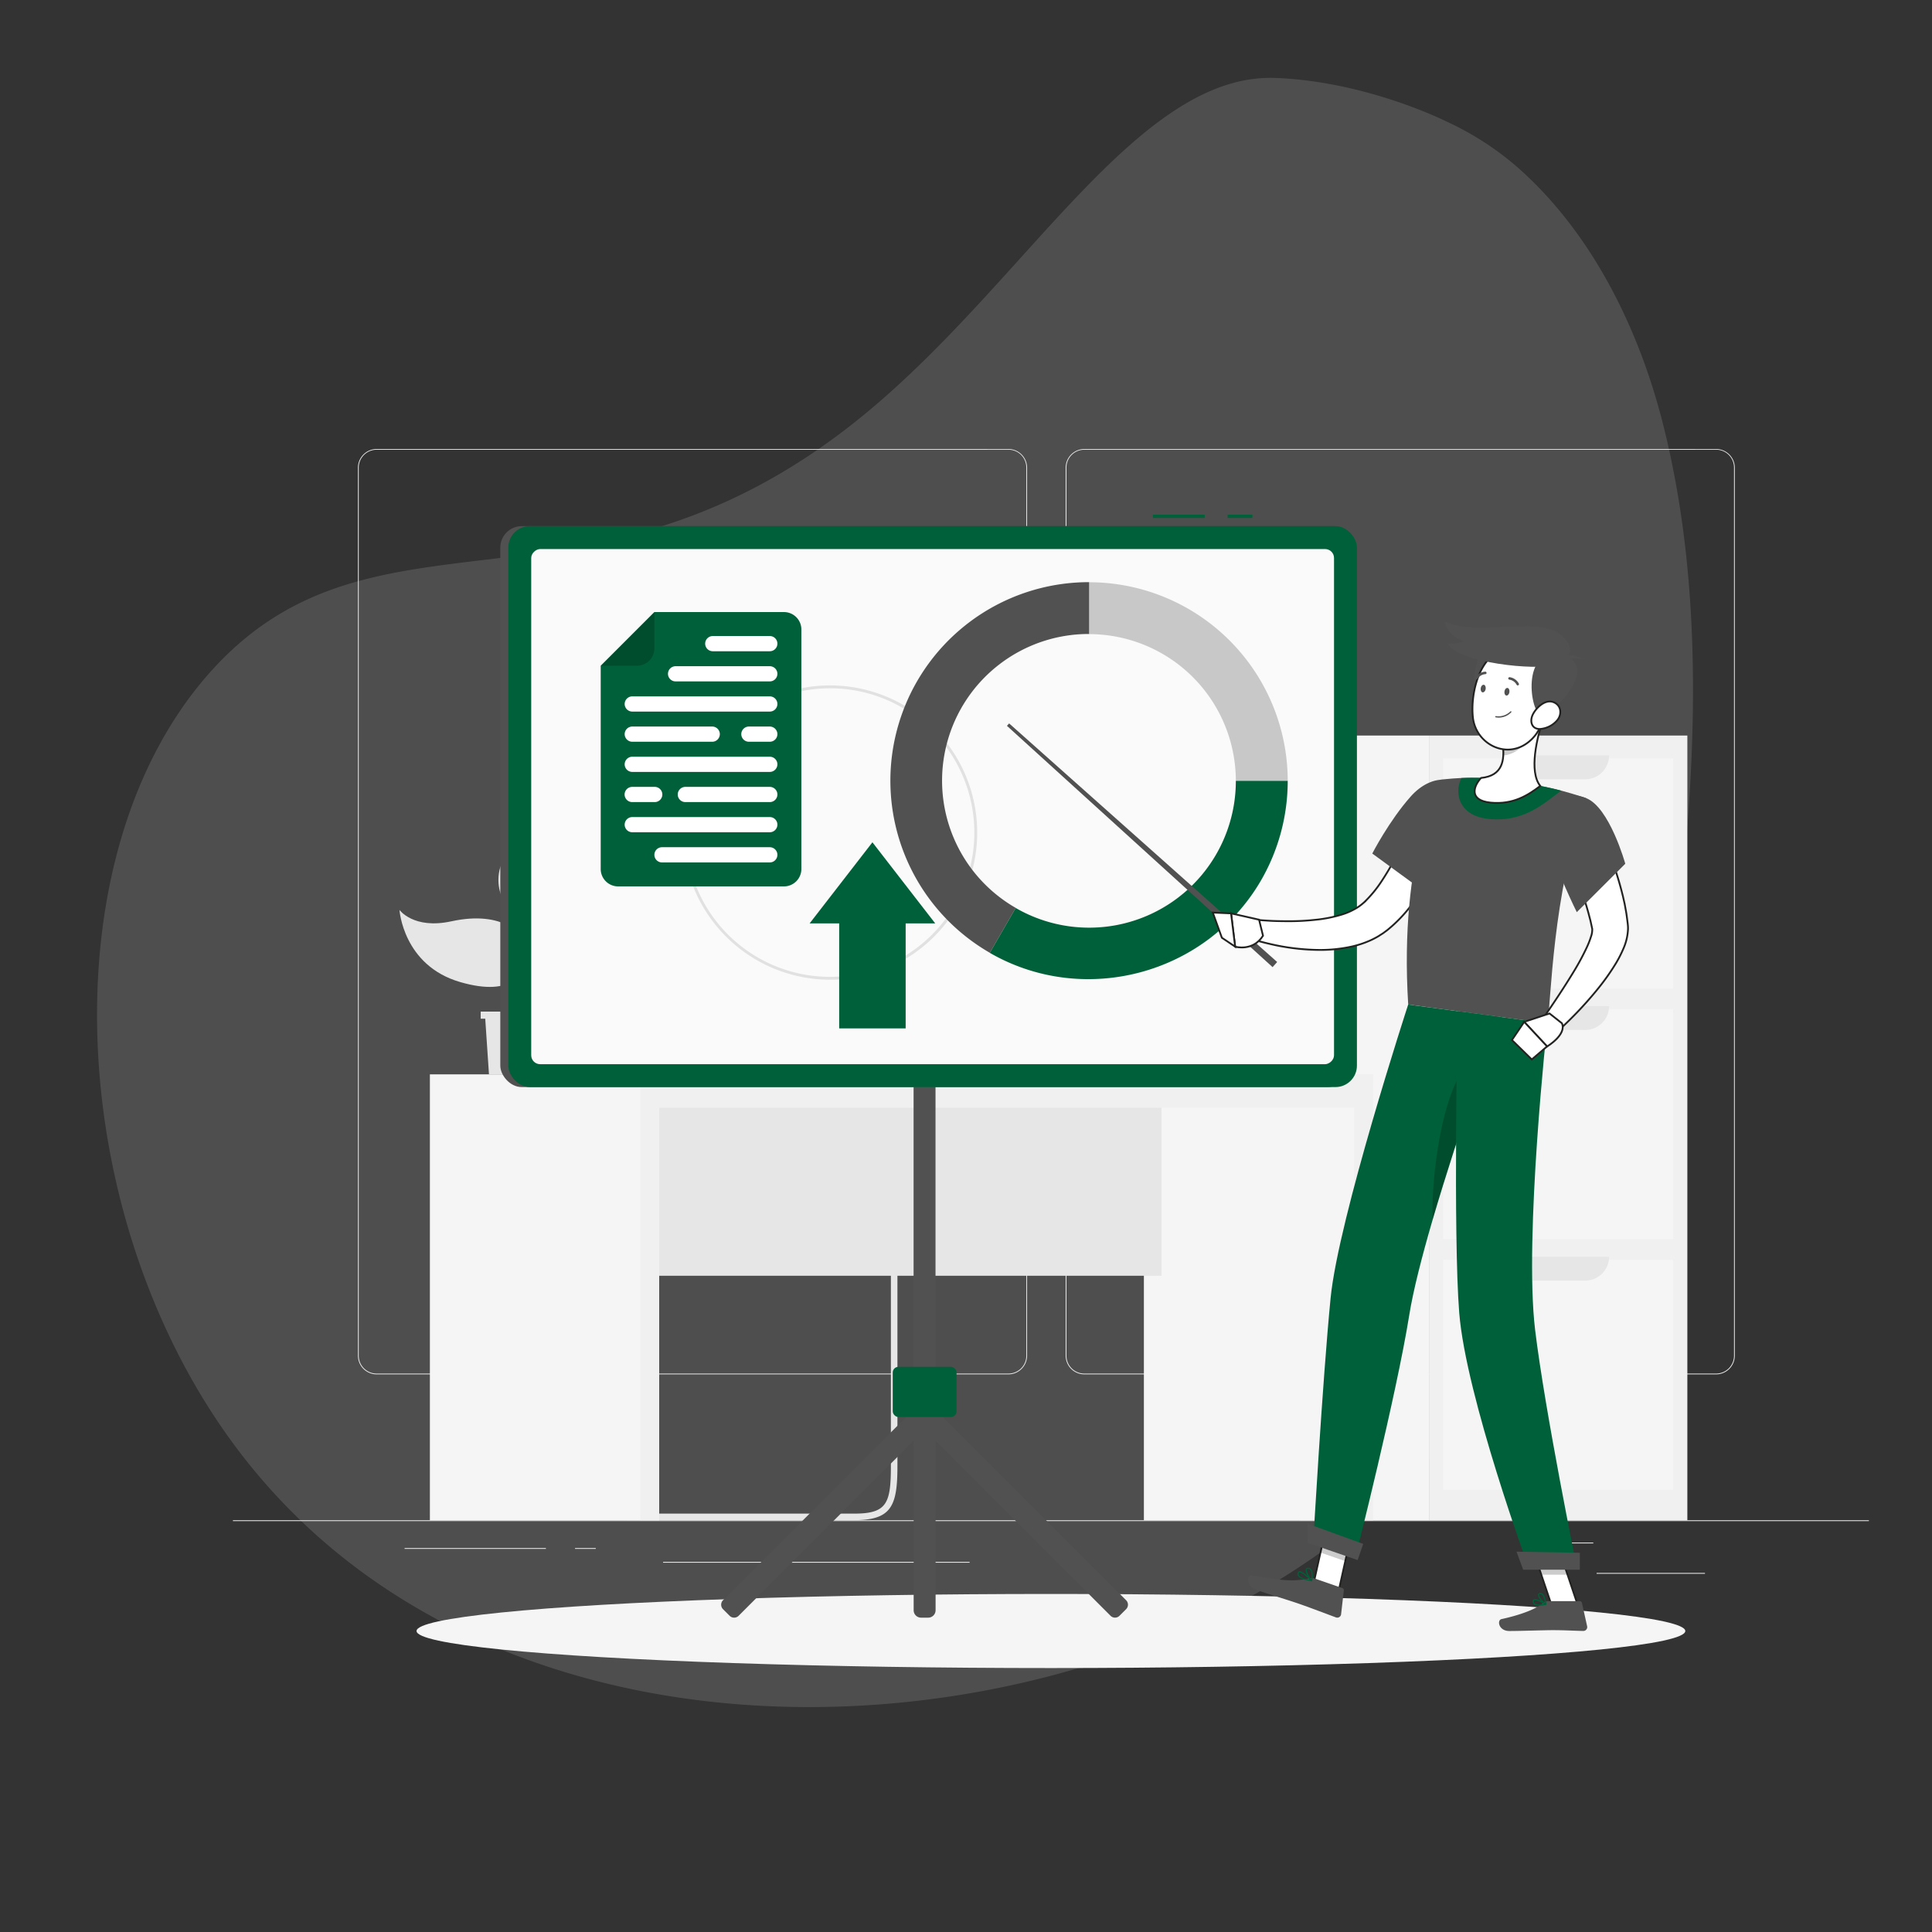 <svg xmlns="http://www.w3.org/2000/svg" viewBox="0 0 1080 1080"><rect x="0" y="0" width="1080" height="1080" fill="#333333" stroke="none"/><defs><style>.cls-1{opacity:0.39;}.cls-2{fill:#797a7a;}.cls-3{fill:#ebebeb;}.cls-4{fill:#f0f0f0;}.cls-5{fill:#f5f5f5;}.cls-6{fill:#e6e6e6;}.cls-13,.cls-7{fill:#fff;}.cls-8{fill:#515151;}.cls-9{fill:#006039;}.cls-10{fill:#fafafa;}.cls-11{opacity:0.1;}.cls-12{opacity:0.2;}.cls-13{stroke:#222221;stroke-miterlimit:10;}</style></defs><g id="Plant"><g class="cls-1"><path class="cls-2" d="M808.59,67.93S764.24,45.52,713,43.58C636.63,40.69,575,155.34,485.22,230,330.38,358.8,209,271.28,116.31,377.08,26.14,480,36.53,682.25,132.57,809.9,267.17,988.79,543.27,985.67,710,886.2c166.13-99.09,217.41-284,226.38-357,11.79-95.79,17.1-197.21-6.6-291.55-13.52-53.85-39.69-106.78-80.37-143.15A165.42,165.42,0,0,0,808.59,67.93Z"></path></g><rect class="cls-3" x="130.22" y="849.84" width="914.5" height="0.46"></rect><rect class="cls-3" x="892.51" y="879.28" width="60.58" height="0.46"></rect><rect class="cls-3" x="720.12" y="884.25" width="15.9" height="0.46"></rect><rect class="cls-3" x="855.57" y="862.3" width="35.1" height="0.46"></rect><rect class="cls-3" x="226.17" y="865.37" width="79" height="0.46"></rect><rect class="cls-3" x="321.45" y="865.37" width="11.58" height="0.46"></rect><rect class="cls-3" x="370.68" y="873.09" width="171.33" height="0.46"></rect><path class="cls-3" d="M563.72,768.27H210.54a10.45,10.45,0,0,1-10.44-10.44V261.38A10.45,10.45,0,0,1,210.54,251H563.72a10.44,10.44,0,0,1,10.43,10.43V757.83A10.45,10.45,0,0,1,563.72,768.27ZM210.54,251.4a10,10,0,0,0-10,10V757.83a10,10,0,0,0,10,10H563.72a10,10,0,0,0,10-10V261.38a10,10,0,0,0-10-10Z"></path><path class="cls-3" d="M959.32,768.27H606.15a10.45,10.45,0,0,1-10.44-10.44V261.38A10.45,10.45,0,0,1,606.15,251H959.32a10.45,10.45,0,0,1,10.44,10.43V757.83A10.45,10.45,0,0,1,959.32,768.27ZM606.15,251.4a10,10,0,0,0-10,10V757.83a10,10,0,0,0,10,10H959.32a10,10,0,0,0,10-10V261.38a10,10,0,0,0-10-10Z"></path><rect class="cls-4" x="651.68" y="558.29" width="438.67" height="144.44" transform="translate(1501.53 -240.51) rotate(90)"></rect><rect class="cls-5" x="806.73" y="423.99" width="128.58" height="128.58" transform="translate(1359.3 -382.73) rotate(90)"></rect><rect class="cls-5" x="806.73" y="564.12" width="128.58" height="128.58" transform="translate(1499.43 -242.61) rotate(90)"></rect><rect class="cls-5" x="806.73" y="704.24" width="128.58" height="128.58" transform="translate(1639.55 -102.49) rotate(90)"></rect><path class="cls-6" d="M842.56,422.29h56.92a13.33,13.33,0,0,1-13.33,13.33H855.89A13.33,13.33,0,0,1,842.56,422.29Z"></path><path class="cls-6" d="M842.56,562.41h56.92a13.33,13.33,0,0,1-13.33,13.34H855.89A13.33,13.33,0,0,1,842.56,562.41Z"></path><path class="cls-6" d="M842.56,702.54h56.92a13.33,13.33,0,0,1-13.33,13.33H855.89A13.33,13.33,0,0,1,842.56,702.54Z"></path><rect class="cls-5" x="543.39" y="594.44" width="438.67" height="72.14" transform="translate(1393.24 -132.22) rotate(90)"></rect><polygon class="cls-6" points="268.7 565.49 268.7 569.46 271.25 569.46 273.34 600.57 304.24 600.57 306.34 569.46 308.88 569.46 308.88 565.49 268.7 565.49"></polygon><path class="cls-6" d="M278.88,488.26c2.54-18.53,27.55-23.82,59.29-24.5,30.21-.65,39.88-11.34,39.88-11.34s-.09,43.28-43.62,58.95C293.1,526.25,276.33,506.83,278.88,488.26Z"></path><path class="cls-6" d="M294.31,530.29c-.53-7.63-12.71-21.64-42-15.27-21.17,4.61-29-6.37-29-6.37s2,31,33.8,40.29C287.32,557.78,295.24,543.69,294.31,530.29Z"></path><path class="cls-6" d="M287.63,577.17a1.13,1.13,0,0,1-.87-.4c-2.12-2.5-.38-8.51,2-16.83,3.08-10.67,6.92-23.94,3.67-33.59a133.38,133.38,0,0,0-6.3-14.88c-4.59-9.72-8.56-18.11-5.25-26.88a1.13,1.13,0,1,1,2.11.8c-3,7.87.63,15.48,5.18,25.11a139.21,139.21,0,0,1,6.4,15.13c3.48,10.31-.47,24-3.64,34.94-1.87,6.47-3.8,13.16-2.46,14.75a1.13,1.13,0,0,1-.14,1.59A1.1,1.1,0,0,1,287.63,577.17Z"></path><rect class="cls-5" x="639.44" y="600.57" width="128.15" height="249.27"></rect><rect class="cls-4" x="757.02" y="600.57" width="10.57" height="249.27"></rect><rect class="cls-6" x="354.23" y="607.69" width="295.08" height="105.47" transform="translate(1003.55 1320.85) rotate(180)"></rect><path class="cls-6" d="M477.29,849.79H350.78a1.83,1.83,0,0,1,0-3.66H477.29c18.28,0,20.72-5.33,20.72-26.52v-267a1.83,1.83,0,0,1,3.66,0v267C501.67,842.26,498.15,849.79,477.29,849.79Z"></path><rect class="cls-4" x="368.46" y="600.57" width="399.13" height="18.7" transform="translate(1136.05 1219.84) rotate(180)"></rect><rect class="cls-5" x="240.31" y="600.57" width="128.15" height="249.27"></rect><rect class="cls-4" x="357.89" y="600.57" width="10.57" height="249.27"></rect><polygon class="cls-4" points="512.71 600.57 485.06 600.57 491.78 546.76 519.43 546.76 512.71 600.57"></polygon><polygon class="cls-5" points="518.82 600.57 491.17 600.57 497.89 546.76 525.54 546.76 518.82 600.57"></polygon><polygon class="cls-4" points="522.18 573.67 494.53 573.67 497.89 546.76 525.54 546.76 522.18 573.67"></polygon><path class="cls-4" d="M420.59,567.23H616.16a2.71,2.71,0,0,0,2.69-3.05L603.78,443.6a2.7,2.7,0,0,0-2.69-2.37H405.52a2.7,2.7,0,0,0-2.69,3L417.9,564.85A2.71,2.71,0,0,0,420.59,567.23Z"></path><path class="cls-5" d="M423.49,567.23H619.07a2.71,2.71,0,0,0,2.69-3.05L606.69,443.6a2.71,2.71,0,0,0-2.69-2.37H408.42a2.71,2.71,0,0,0-2.69,3L420.8,564.85A2.72,2.72,0,0,0,423.49,567.23Z"></path><path class="cls-6" d="M615.45,560.56,601.34,447.7a.75.75,0,0,0-.75-.66H412.79a.76.76,0,0,0-.75.85l14.11,112.86a.76.76,0,0,0,.75.66H614.7A.76.76,0,0,0,615.45,560.56Z"></path><polygon class="cls-3" points="595.41 561.42 545.77 447.04 502.24 447.04 551.89 561.42 595.41 561.42"></polygon><polygon class="cls-3" points="543.5 561.42 493.86 447.04 478.18 447.04 527.82 561.42 543.5 561.42"></polygon><path class="cls-5" d="M498.95,595.53h45a0,0,0,0,1,0,0v2.59a2.45,2.45,0,0,1-2.45,2.45H501.4a2.45,2.45,0,0,1-2.45-2.45v-2.59A0,0,0,0,1,498.95,595.53Z" transform="translate(1042.93 1196.1) rotate(180)"></path><path class="cls-4" d="M473.61,595.53h30.55a0,0,0,0,1,0,0v2.59a2.45,2.45,0,0,1-2.45,2.45H476.06a2.45,2.45,0,0,1-2.45-2.45v-2.59A0,0,0,0,1,473.61,595.53Z" transform="translate(977.77 1196.1) rotate(180)"></path><polygon class="cls-5" points="593.75 600.58 454.51 600.58 450.75 589.4 575.63 589.4 593.75 600.58"></polygon><polygon class="cls-4" points="469.83 600.58 446.83 600.58 443.72 589.4 466.72 589.4 469.83 600.58"></polygon><path class="cls-4" d="M629,591.23H649.9a9.34,9.34,0,0,1,9.35,9.34H619.62A9.35,9.35,0,0,1,629,591.23Z"></path><rect class="cls-6" x="287.81" y="303.41" width="204.68" height="102.71"></rect><rect class="cls-4" x="290.4" y="303.41" width="212.22" height="102.71"></rect><rect class="cls-7" x="353.25" y="256.75" width="86.52" height="196.03" transform="translate(751.27 -41.75) rotate(90)"></rect><path class="cls-5" d="M306.25,354.76h0a3.31,3.31,0,0,1,3.31-3.31H483.45a3.32,3.32,0,0,1,3.32,3.31h0a3.32,3.32,0,0,1-3.32,3.31H309.56A3.31,3.31,0,0,1,306.25,354.76Z"></path><ellipse id="_Path_" data-name="&lt;Path&gt;" class="cls-5" cx="587.47" cy="911.74" rx="354.62" ry="20.71"></ellipse><rect class="cls-8" x="279.68" y="294.12" width="474.39" height="313.57" rx="12" transform="translate(1033.74 901.8) rotate(180)"></rect><path class="cls-8" d="M404.15,894.55l104-104,2.55-2.55V479.71a4.15,4.15,0,0,1,4.13-4.14h4a4.15,4.15,0,0,1,4.13,4.14V788l2.54,2.54,104,104a3.53,3.53,0,0,1,0,5l-3.7,3.69a3.52,3.52,0,0,1-5,0L523,805.38v94.77a4.14,4.14,0,0,1-4.13,4.13h-4a4.14,4.14,0,0,1-4.13-4.13V805.39l-97.86,97.86a3.55,3.55,0,0,1-5,0l-3.7-3.69A3.57,3.57,0,0,1,404.15,894.55Z"></path><rect class="cls-9" x="686.23" y="287.71" width="13.87" height="1.83"></rect><rect class="cls-9" x="644.47" y="287.71" width="28.96" height="1.83"></rect><rect class="cls-9" x="284.15" y="294.12" width="474.39" height="313.57" rx="12" transform="translate(1042.68 901.8) rotate(180)"></rect><rect class="cls-10" x="377.36" y="226.51" width="287.97" height="448.78" rx="5" transform="translate(972.24 -70.44) rotate(90)"></rect><rect class="cls-9" x="499.03" y="764.07" width="35.67" height="28.04" rx="3.17" transform="translate(1033.74 1556.18) rotate(180)"></rect><path class="cls-11" d="M464,547.67a82.26,82.26,0,1,0-82.26-82.26A82.36,82.36,0,0,0,464,547.67Zm0-162.92a80.66,80.66,0,1,1-80.66,80.66A80.75,80.75,0,0,1,464,384.75Z"></path><path class="cls-9" d="M365.8,342.15h72.44a9.73,9.73,0,0,1,9.73,9.73V485.77a9.73,9.73,0,0,1-9.73,9.73H345.53a9.73,9.73,0,0,1-9.73-9.73V372.16Z"></path><path class="cls-7" d="M370.05,482.1h60.27a4.26,4.26,0,0,0,4.25-4.25h0a4.26,4.26,0,0,0-4.25-4.25H370.05a4.26,4.26,0,0,0-4.25,4.25h0A4.26,4.26,0,0,0,370.05,482.1Z"></path><path class="cls-7" d="M398.44,364.05h31.88a4.26,4.26,0,0,0,4.25-4.25h0a4.26,4.26,0,0,0-4.25-4.25H398.44a4.27,4.27,0,0,0-4.25,4.25h0A4.27,4.27,0,0,0,398.44,364.05Z"></path><path class="cls-7" d="M377.65,380.91h52.67a4.26,4.26,0,0,0,4.25-4.25h0a4.26,4.26,0,0,0-4.25-4.24H377.65a4.26,4.26,0,0,0-4.25,4.24h0A4.26,4.26,0,0,0,377.65,380.91Z"></path><path class="cls-7" d="M353.44,397.78h76.88a4.26,4.26,0,0,0,4.25-4.25h0a4.26,4.26,0,0,0-4.25-4.25H353.44a4.27,4.27,0,0,0-4.25,4.25h0A4.27,4.27,0,0,0,353.44,397.78Z"></path><path class="cls-7" d="M353.44,414.64h44.7a4.27,4.27,0,0,0,4.25-4.25h0a4.27,4.27,0,0,0-4.25-4.25h-44.7a4.27,4.27,0,0,0-4.25,4.25h0A4.27,4.27,0,0,0,353.44,414.64Z"></path><path class="cls-7" d="M418.63,414.64h11.69a4.26,4.26,0,0,0,4.25-4.25h0a4.27,4.27,0,0,0-4.25-4.25H418.63a4.27,4.27,0,0,0-4.25,4.25h0A4.27,4.27,0,0,0,418.63,414.64Z"></path><path class="cls-7" d="M353.44,431.51h76.88a4.27,4.27,0,0,0,4.25-4.25h0a4.26,4.26,0,0,0-4.25-4.25H353.44a4.27,4.27,0,0,0-4.25,4.25h0A4.27,4.27,0,0,0,353.44,431.51Z"></path><path class="cls-7" d="M383.11,448.37h47.21a4.26,4.26,0,0,0,4.25-4.25h0a4.26,4.26,0,0,0-4.25-4.25H383.11a4.26,4.26,0,0,0-4.25,4.25h0A4.26,4.26,0,0,0,383.11,448.37Z"></path><path class="cls-7" d="M353.44,448.37H366a4.26,4.26,0,0,0,4.25-4.25h0a4.26,4.26,0,0,0-4.25-4.25h-12.6a4.27,4.27,0,0,0-4.25,4.25h0A4.27,4.27,0,0,0,353.44,448.37Z"></path><path class="cls-7" d="M353.44,465.23h76.88a4.26,4.26,0,0,0,4.25-4.24h0a4.26,4.26,0,0,0-4.25-4.25H353.44a4.27,4.27,0,0,0-4.25,4.25h0A4.26,4.26,0,0,0,353.44,465.23Z"></path><path class="cls-12" d="M365.8,342.15v20.28a9.74,9.74,0,0,1-9.74,9.73H335.8Z"></path><path class="cls-8" d="M608.82,354.43v-29a111,111,0,0,0-55.5,207.18l14.49-25.09a82,82,0,0,1,41-153.12Z"></path><path class="cls-12" d="M719.84,436.48a111.06,111.06,0,0,0-111-111v29a82.07,82.07,0,0,1,82,82.05Z"></path><path class="cls-9" d="M719.84,436.48h-29a82,82,0,0,1-123.06,71.07l-14.49,25.09C606.07,563.08,674.49,544.72,705,492A111.17,111.17,0,0,0,719.84,436.48Z"></path><polygon class="cls-9" points="452.59 516.18 487.69 470.85 522.79 516.18 506.27 516.18 506.27 574.89 469.11 574.89 469.11 516.18 452.59 516.18"></polygon><polygon class="cls-13" points="748.43 888.87 734.55 884.06 741.98 850.66 755.86 855.46 748.43 888.87"></polygon><polygon class="cls-12" points="741.98 850.67 738.15 867.89 752.03 872.69 755.86 855.47 741.98 850.67"></polygon><polygon class="cls-13" points="881.81 896.75 867.13 896.75 855.7 862.75 870.38 862.75 881.81 896.75"></polygon><polygon class="cls-12" points="870.38 862.76 855.7 862.76 861.6 880.28 876.29 880.28 870.38 862.76"></polygon><path class="cls-8" d="M865.17,895.05h17.9a1.27,1.27,0,0,1,1.25,1l2.9,13.05a2.16,2.16,0,0,1-2.15,2.61c-5.75-.1-10-.44-17.21-.44-4.46,0-17.92.47-24.08.47s-7-6.1-4.45-6.65c11.32-2.47,19.84-5.89,23.46-9.14A3.55,3.55,0,0,1,865.17,895.05Z"></path><path class="cls-8" d="M735.21,882.49l15.15,5.25a1.28,1.28,0,0,1,.85,1.35l-1.53,13.28a2.14,2.14,0,0,1-2.85,1.78c-5.43-2-13.22-5-20.09-7.42-8-2.78-15.12-4.74-24.54-8-5.69-2-5.28-8.28-2.71-8,11.67,1.38,20.62,4.19,32,1.66A6.81,6.81,0,0,1,735.21,882.49Z"></path><polygon class="cls-8" points="564.11 404.39 713.95 537.77 711.38 540.63 562.89 405.75 564.11 404.39"></polygon><path class="cls-13" d="M815,455.41c-1.07,3.18-2.09,5.94-3.27,8.83s-2.34,5.69-3.58,8.5c-2.5,5.62-5.26,11.16-8.33,16.59a141.65,141.65,0,0,1-10.35,15.95,78.75,78.75,0,0,1-14,14.68l-2.2,1.63c-.76.53-1.6,1-2.4,1.56a45.37,45.37,0,0,1-5,2.61,54.46,54.46,0,0,1-10.07,3.33A82.32,82.32,0,0,1,736.3,531a125.91,125.91,0,0,1-18.67-1.76c-3-.5-6.06-1.17-9-1.87s-5.89-1.48-9-2.5L702,514.16c2.66.23,5.6.44,8.4.59s5.68.18,8.49.21a139.76,139.76,0,0,0,16.62-.81A74.89,74.89,0,0,0,750.86,511a36.2,36.2,0,0,0,6.45-2.84,23.18,23.18,0,0,0,2.74-1.72c.41-.32.81-.6,1.23-.94l1.28-1.1a67.48,67.48,0,0,0,9.59-11.54,150.27,150.27,0,0,0,8.26-14.05c2.56-4.92,5-10,7.22-15.13,1.15-2.57,2.25-5.17,3.3-7.77s2.12-5.31,3-7.69Z"></path><path class="cls-8" d="M820.94,448.19c3.15,13.68-22.14,52.12-22.14,52.12l-31.69-23.18s9.36-18.21,21.41-31.8C800.88,431.38,817.48,433.18,820.94,448.19Z"></path><path class="cls-13" d="M703.83,514.12l-15.65-3.54,2.27,18.61s9.86,2.92,15.58-6.11Z"></path><polygon class="cls-13" points="677.95 510.13 683.03 524.2 690.45 529.19 688.17 510.58 677.95 510.13"></polygon><path class="cls-8" d="M886.62,446.15c-19.11,54.72-19.46,114-21.6,125.87-11.41-1.52-54.39-7.31-77.82-10.48-5.27-84,17.81-125.65,17.81-125.65s5.09-.68,12-1c2.16-.09,4.48-.15,6.9-.13,1.33,0,2.69,0,4.06.09,8.85.39,23.21,2.65,33.08,4.47,2.07.38,4.17.82,6.2,1.28s3.74.89,5.47,1.35C880.57,444.05,886.62,446.15,886.62,446.15Z"></path><path class="cls-9" d="M872.68,442l-6.14,4.64c-7.81,5.91-16.79,11.38-29.69,11.38-1.46,0-3-.07-4.46-.22-10.68-1.06-14.76-6.25-16.31-10.44a15.84,15.84,0,0,1,.89-12.42c2.16-.09,4.48-.15,6.9-.13,1.33,0,2.69,0,4.06.09,8.85.39,23.21,2.65,33.08,4.47,2.07.38,4.17.82,6.2,1.28S871,441.52,872.68,442Z"></path><path class="cls-13" d="M862.75,401.65c-3.52,10.36-8.23,29.59-1.74,37.69-6.56,5-15,10.6-27.72,9.34s-9.32-9.66-5.36-13.8c12.25-1.23,13.13-10.08,12.18-18.63Z"></path><path class="cls-12" d="M853.52,407.61l-13.4,8.63a34.88,34.88,0,0,1,.23,6c4.62,0,11.52-4.18,12.64-8.86A16,16,0,0,0,853.52,407.61Z"></path><path class="cls-8" d="M835.81,360.05c-11.38-.92-15.31,26.46-8.22,31.71S857.1,361.79,835.81,360.05Z"></path><path class="cls-13" d="M866.18,385.8c-2.83,14.3-3.76,22.81-12,29.22-12.44,9.65-29.35.66-30.85-14.19-1.35-13.37,3.51-34.5,18.39-38.33A19.87,19.87,0,0,1,866.18,385.8Z"></path><path class="cls-8" d="M863.27,399.79c-7,4.39-13.83-34.65,5.72-33.73C893,367.19,878.24,390.48,863.27,399.79Z"></path><path class="cls-8" d="M869.36,371.64c-10.46,3.39-54.7-1.08-60.18-12,2.75.25,7.25,0,9.29-1.17,0,0-9.37-2.55-10.86-11.12,16.57,8.47,51.55-2.55,64.08,6.84C882,361.91,877.47,369,869.36,371.64Z"></path><path class="cls-8" d="M874.42,368s-.61-4.24,11.7.62c-10.17-1.84-11.36,1.22-11.36,1.22Z"></path><path class="cls-13" d="M870.55,402.57a13.9,13.9,0,0,1-9.38,4.91c-4.83.39-6.34-4.15-4.23-8.24,1.9-3.68,6.71-8.33,11.2-6.82S873.39,399.09,870.55,402.57Z"></path><path class="cls-9" d="M734.06,862.88l23.5,8.12s23-90.69,30.22-135.86c2.2-13.75,7.09-32.77,13-53.08,7.47-25.59,16.56-53.19,23.93-74.79,7.78-22.75,13.63-38.83,13.63-38.83l-51.16-6.89s-39,119.48-43.37,164.08C739.26,772,734.06,862.88,734.06,862.88Z"></path><path class="cls-12" d="M800.8,682.06c7.47-25.59,16.56-53.19,23.93-74.79l-4.59-11.83C806.42,609.77,800,656.43,800.8,682.06Z"></path><path class="cls-9" d="M814.8,565.27s-2.53,125.78.92,168.66c3.78,47,39,143,39,143h26.89S863.64,789,858.14,743.42C851.87,691.48,865,572,865,572Z"></path><polygon class="cls-8" points="851.47 877.47 883.14 877.47 883.14 868.01 847.74 867.39 851.47 877.47"></polygon><polygon class="cls-8" points="730.92 862.41 758.92 872.1 762.05 863.05 730.92 851.75 730.92 862.41"></polygon><path class="cls-8" d="M843.77,386.89c-.15,1.17-.9,2-1.67,1.93s-1.26-1.14-1.1-2.31.9-2,1.67-1.94S843.93,385.71,843.77,386.89Z"></path><path class="cls-8" d="M830.51,385.1c-.16,1.17-.91,2-1.68,1.94s-1.26-1.14-1.1-2.32.91-2,1.68-1.93S830.67,383.92,830.51,385.1Z"></path><path class="cls-8" d="M837.68,401.15a9.69,9.69,0,0,0,7.14-3,.34.34,0,1,0-.52-.45,9.44,9.44,0,0,1-8.07,2.61.35.35,0,0,0-.39.3.34.34,0,0,0,.29.39A12.15,12.15,0,0,0,837.68,401.15Z"></path><path class="cls-8" d="M848.44,383.15a.7.7,0,0,0,.61-1,6.91,6.91,0,0,0-5.23-3.61.7.7,0,0,0-.09,1.39h0a5.49,5.49,0,0,1,4.1,2.9A.7.7,0,0,0,848.44,383.15Z"></path><path class="cls-8" d="M825.41,379.76a.69.69,0,0,0,.58-.31,5.53,5.53,0,0,1,4.31-2.59.69.69,0,0,0,.69-.69.7.7,0,0,0-.69-.7,6.91,6.91,0,0,0-5.47,3.21.69.69,0,0,0,.58,1.08Z"></path><path class="cls-9" d="M860.32,897.61a17,17,0,0,0,3.84-.53.33.33,0,0,0,.26-.28.35.35,0,0,0-.16-.35c-.53-.33-5.27-3.24-6.89-2.41a1.13,1.13,0,0,0-.6,1,2.11,2.11,0,0,0,.72,1.84A4.45,4.45,0,0,0,860.32,897.61Zm2.83-1c-2.49.5-4.41.41-5.21-.26a1.41,1.41,0,0,1-.47-1.26c0-.27.12-.36.22-.41C858.53,894.23,861.23,895.48,863.15,896.59Z"></path><path class="cls-9" d="M864.08,897.09a.41.41,0,0,0,.19-.05.34.34,0,0,0,.16-.32c0-.18-.37-4.42-2.07-5.81a2,2,0,0,0-1.49-.45h0a1.12,1.12,0,0,0-1.1.91c-.31,1.64,2.62,4.86,4.14,5.68A.33.33,0,0,0,864.08,897.09Zm-3-6a1.2,1.2,0,0,1,.79.31c1.1.89,1.57,3.36,1.74,4.6-1.51-1.15-3.38-3.58-3.2-4.55,0-.09.06-.29.51-.35h.16Z"></path><path class="cls-9" d="M733.18,883.94a.36.36,0,0,0,.31-.19.35.35,0,0,0-.06-.4c-.52-.54-5.12-5.3-7.13-5a1.11,1.11,0,0,0-.84.69h0a1.93,1.93,0,0,0,.06,1.81c1.06,1.88,5.22,2.71,7.61,3Zm-6.62-4.86c1.17,0,3.8,2.2,5.64,4-3.24-.55-5.48-1.48-6.07-2.53a1.25,1.25,0,0,1,0-1.19.41.41,0,0,1,.33-.28Z"></path><path class="cls-9" d="M733.18,883.94l.1,0a.34.34,0,0,0,.24-.25c0-.16,1-4-.31-6.09a2.5,2.5,0,0,0-1.63-1.19h0c-.93-.22-1.35.14-1.54.49-.79,1.48,1.49,5.63,2.9,7A.37.37,0,0,0,733.18,883.94ZM731.07,877a1.7,1.7,0,0,1,.35,0h0a1.88,1.88,0,0,1,1.2.88c.83,1.36.55,3.76.35,4.92-1.35-1.62-2.79-4.76-2.31-5.65C730.68,877.16,730.76,877,731.07,877Zm.43-.29Z"></path><path class="cls-13" d="M889.39,454.55c1.43,2.64,2.62,5,3.8,7.52s2.31,5,3.41,7.5c2.17,5,4.17,10.17,5.95,15.41s3.35,10.6,4.68,16.08l.94,4.14.77,4.23c.27,1.39.44,2.85.63,4.29l.28,2.16.07.54.08.9a18.25,18.25,0,0,1,.07,1.92,30.12,30.12,0,0,1-2.62,11.14,66.34,66.34,0,0,1-4.18,8.17,128.54,128.54,0,0,1-9.73,13.81,209.17,209.17,0,0,1-22.37,23.7L863,568.7c5.86-8.47,11.68-17.22,16.92-25.88a138.52,138.52,0,0,0,7-13,47.33,47.33,0,0,0,2.44-6.19,11.73,11.73,0,0,0,.72-4.24s0-.09,0,0,0,.11,0-.09l-.1-.43-.37-1.74c-.26-1.16-.48-2.31-.81-3.49l-.92-3.5-1-3.52q-2.21-7-4.92-14.06c-1.84-4.67-3.77-9.34-5.82-14-1-2.32-2-4.63-3.12-6.91l-3.2-6.67Z"></path><path class="cls-8" d="M886.62,446.15c13.12,5,21.92,36.69,21.92,36.69l-27.1,27.07s-11.71-23.46-16.44-41C859.85,449.85,870.72,440.11,886.62,446.15Z"></path><path class="cls-13" d="M866.19,566.54,852,571.23,864.82,585s11.16-6.66,8.29-13Z"></path><polygon class="cls-13" points="845.18 581.39 856.28 592.24 864.82 584.95 852.04 571.23 845.18 581.39"></polygon></g></svg>